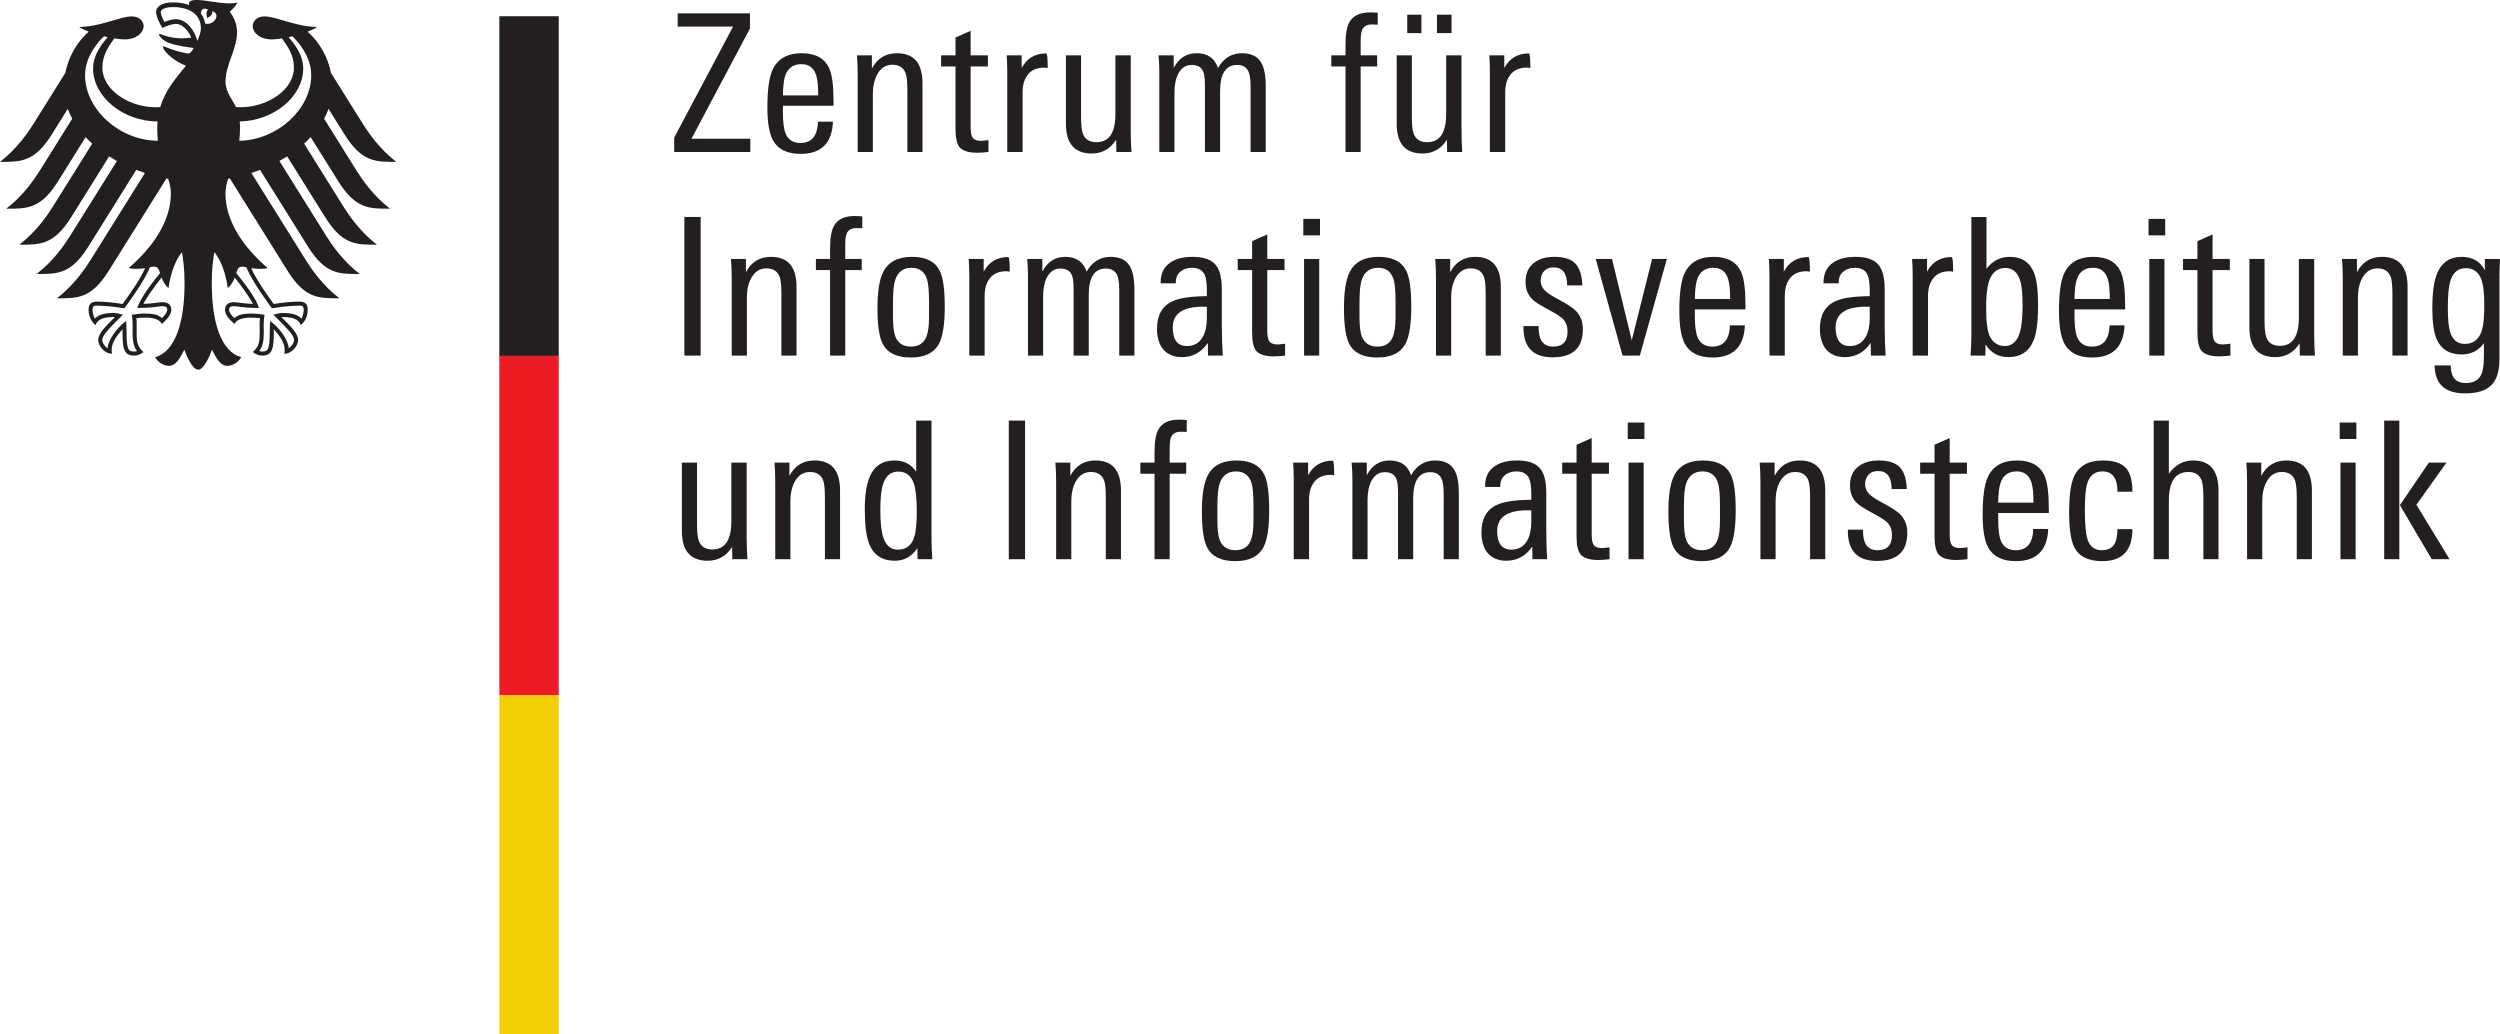 <?xml version="1.0" encoding="utf-8"?>
<svg xmlns="http://www.w3.org/2000/svg" height="609.566" id="svg3336" version="1.1" viewBox="0 0 1473.313 609.566" width="1473.313">
  <defs id="defs3340"/>
  <g id="g3344" transform="matrix(1.25,0,0,-1.25,-20.716,634.566)">
    <g id="g3534">
      <path d="m 267.991,180 12,0 0,-160 -28,0 0,160 16,0" id="path3350" style="fill:#f2cf04;fill-opacity:1;fill-rule:nonzero;stroke:none"/>
      <path d="m 267.991,340.8 12,0 0,-160.8 -28,0 0,160.8 16,0" id="path3352" style="fill:#ed1c24;fill-opacity:1;fill-rule:nonzero;stroke:none"/>
      <path d="m 179.129,444.072 c 8.187,-12.956 14.6,-12.734 24.281,-12.734 -8.012,6.141 -13.309,14 -15.834,18.013 l -14.959,23.937 c -1.462,7.397 -5.284,14.306 -11.009,19.447 1.925,0.731 3.525,1.497 4.49,2.225 -9.769,0 -19.45,4.962 -24.778,4.962 -3.425,0 -5.628,-2.046 -5.628,-4.753 0.222,-3.013 3.322,-6.085 9.056,-6.085 1.303,0 2.962,0.172 4.788,0.475 3.106,-4.328 5.609,-8.241 5.609,-13.822 0,-10.482 -12.531,-18.647 -25.181,-18.647 -0.716,0 -1.394,0.026 -2.11,0.082 -1.146,2.594 -4.956,6.962 -4.956,11.918 0,8.328 5.431,15.128 5.431,23.378 0,5.125 -2.5,8.297 -3.462,9.615 1.553,1.444 3.253,3.216 3.646,4.429 -0.9,-0.388 -1.969,-0.441 -3.534,-0.441 -6.062,0 -11.003,1.581 -15.825,1.581 -2.744,0 -3.487,-0.853 -3.487,-1.662 0,-0.29 0.046,-0.597 0.125,-0.743 -1.025,0.406 -1.987,0.662 -3.131,0.878 -1.418,0.269 -2.953,0.406 -4.585,0.406 -5.853,0 -7.934,-2.456 -7.934,-4.559 0,-1.782 1.4,-5.031 2.99,-7.503 2.284,1.144 5.022,1.925 6.278,1.925 3.103,0 5.869,-2.959 7.334,-6.469 -2.09,-0.25 -2.49,-0.343 -4.602,-0.343 -5.7,0 -9.578,2.043 -10.382,2.043 -0.078,0 -0.228,-0.041 -0.228,-0.166 0,-0.8 1.615,-2.912 4.803,-4.075 4.197,-1.537 10.487,-2.178 11.534,-2.35 0,-0.184 -1.066,-2.172 -2.254,-2.55 -0.253,-0.081 -0.45,-0.09 -0.741,-0.031 -4.387,0.866 -5.609,1.234 -11.171,3.354 -0.172,0.062 -0.272,-0.044 -0.272,-0.225 0,-2.198 5.697,-7.054 10.797,-8.913 -4.259,-5.444 -9.585,-11.01 -12.094,-19.497 -0.71,-0.056 -1.397,-0.082 -2.113,-0.082 -12.647,0 -25.181,8.166 -25.181,18.647 0,5.581 2.509,9.494 5.615,13.822 1.822,-0.303 3.482,-0.475 4.782,-0.475 5.734,0 8.837,3.072 9.066,6.085 0,2.706 -2.203,4.753 -5.638,4.753 -5.328,0 -15,-4.962 -24.778,-4.962 0.966,-0.728 2.569,-1.494 4.49,-2.225 -5.725,-5.141 -9.546,-12.05 -11.009,-19.447 L 32.413,449.35 c -2.518,-4.013 -7.831,-11.872 -15.84,-18.013 9.681,0 16.1,-0.222 24.29,12.734 l 7.669,12.272 c 0.569,-1.594 1.269,-3.144 2.087,-4.662 L 35.366,427.275 c -2.538,-4.05 -7.797,-11.847 -15.841,-18.019 9.682,0 16.097,-0.225 24.284,12.722 L 56.944,443 c 0.982,-1.047 2.016,-2.072 3.106,-3.047 L 41.519,410.287 c -2.546,-4.053 -7.778,-11.828 -15.838,-18 9.682,0 16.097,-0.234 24.288,12.722 l 18.062,28.918 c 1.19,-0.746 2.41,-1.481 3.666,-2.172 L 49.647,396.478 c -2.543,-4.062 -7.778,-11.816 -15.831,-18 9.678,0 16.097,-0.228 24.285,12.715 l 22.703,36.347 c 1.343,-0.519 2.706,-1.01 4.094,-1.457 l -25.656,-41.062 c -2.506,-4 -7.86,-11.887 -15.829,-18 9.675,0 16.094,-0.215 24.282,12.722 l 27.344,43.766 c 0.278,-0.05 0.556,-0.094 0.825,-0.15 0.744,-2.369 1.266,-4.572 1.266,-6.775 0,-13.746 -9.025,-25.897 -19.856,-35.271 0.69,-0.303 1.9,-0.406 3.015,-0.406 2.234,0 3.682,0.115 4.69,0.297 -2.509,-5.703 -7.897,-13.069 -10.618,-16.885 -3.55,0.641 -8.706,1.141 -12.085,1.141 -3.534,0 -3.934,-2.069 -3.934,-3.912 0,-3.21 1.5,-5.766 3.253,-7.188 0.65,1.641 1.972,3.834 8.503,3.834 0.125,0 0.35,-0.012 0.656,-0.038 -1.912,-2.125 -7.887,-6.953 -7.887,-10.843 0,-2.578 2.828,-6.438 6.55,-6.438 -0.222,0.828 -0.19,1.594 -0.19,2.166 0,3.153 2.787,6.843 5.15,9.412 -0.071,-0.766 -0.037,-0.687 -0.037,-1.578 0,-7.454 0.674,-10.875 5.403,-10.875 2.322,0 3.922,1.275 4.471,1.656 -3.071,2.828 -3.231,5.047 -3.231,9.228 0.01,1.085 0.013,2.147 0.028,3.616 0.013,0.953 -0.002,2.218 -0.159,3.134 1.694,0.234 2.378,0.234 3.682,0.234 0,0 6.715,0.528 8.334,-2.962 1.825,1.672 4.472,4.031 4.472,6.634 0,1.715 -0.816,3.662 -4.275,3.662 -1.31,0 -5.431,-0.806 -8.882,-0.806 0.926,2.062 5.054,8.094 8.626,12.472 0.54,-1.697 1.384,-3.531 3.259,-5.031 0.256,2.813 1.909,11.715 6.309,16.918 0.51,-3.512 1.2,-7.122 1.2,-14.734 0,-18.506 -4.446,-32.178 -13.897,-34.787 1.231,-2.141 3.829,-4.062 6.529,-4.062 3.453,0 5.337,3.906 7.256,7.594 1,-2.718 3.762,-9.39 6.528,-9.39 2.766,0 5.531,6.672 6.531,9.39 1.919,-3.687 3.8,-7.594 7.256,-7.594 2.7,0 5.303,1.922 6.531,4.062 -9.446,2.61 -13.9,16.282 -13.9,34.787 0,7.613 0.688,11.222 1.198,14.734 4.402,-5.203 6.059,-14.106 6.312,-16.918 1.878,1.5 2.725,3.334 3.262,5.031 3.572,-4.378 7.697,-10.41 8.626,-12.472 -3.454,0 -7.572,0.806 -8.882,0.806 -3.456,0 -4.275,-1.947 -4.275,-3.662 0,-2.603 2.65,-4.962 4.472,-6.634 1.616,3.49 8.338,2.962 8.338,2.962 1.3,0 1.984,0 3.682,-0.234 -0.16,-0.916 -0.169,-2.182 -0.163,-3.134 0.016,-1.469 0.022,-2.531 0.026,-3.616 0,-4.181 -0.157,-6.4 -3.229,-9.228 0.554,-0.381 2.154,-1.656 4.469,-1.656 4.731,0 5.406,3.422 5.406,10.875 0,0.89 0.028,0.812 -0.034,1.578 2.357,-2.569 5.15,-6.259 5.15,-9.412 0,-0.572 0.031,-1.338 -0.197,-2.166 3.728,0 6.556,3.859 6.556,6.438 0,3.89 -5.978,8.718 -7.89,10.843 0.309,0.026 0.531,0.038 0.653,0.038 6.538,0 7.854,-2.194 8.51,-3.834 1.746,1.422 3.246,3.978 3.246,7.188 0,1.843 -0.397,3.912 -3.931,3.912 -3.378,0 -8.534,-0.5 -12.084,-1.141 -2.722,3.816 -8.106,11.182 -10.622,16.885 1.012,-0.182 2.462,-0.297 4.69,-0.297 1.122,0 2.325,0.103 3.018,0.406 -10.831,9.374 -19.856,21.525 -19.856,35.271 0,2.203 0.522,4.406 1.262,6.775 0.272,0.057 0.553,0.1 0.828,0.15 l 27.341,-43.766 c 8.187,-12.938 14.61,-12.722 24.282,-12.722 -7.969,6.113 -13.319,14 -15.819,18 l -25.666,41.062 c 1.39,0.447 2.754,0.938 4.097,1.457 l 22.703,-36.347 c 8.187,-12.943 14.603,-12.715 24.287,-12.715 -8.059,6.184 -13.29,13.938 -15.834,18 l -22.05,35.278 c 1.253,0.691 2.478,1.426 3.659,2.172 l 18.072,-28.918 c 8.19,-12.957 14.603,-12.722 24.278,-12.722 -8.054,6.172 -13.282,13.947 -15.831,18 l -18.528,29.666 c 1.09,0.975 2.128,2 3.1,3.047 l 13.137,-21.022 c 8.188,-12.947 14.6,-12.722 24.285,-12.722 -8.05,6.172 -13.297,13.969 -15.838,18.019 l -15.256,24.406 c 0.822,1.518 1.518,3.069 2.09,4.662 l 7.669,-12.272 z M 56.678,472.175 c 0,9.118 6.629,16.334 8.966,18.366 0.563,-0.138 1.122,-0.272 1.678,-0.388 -2.481,-3.028 -6.859,-8.102 -6.859,-14.825 0,-13.341 14.259,-24.931 30.4,-24.931 -0.103,-1.141 -0.159,-2.344 -0.159,-3.578 0,-1.968 0.106,-3.802 0.303,-5.531 -18.254,0.11 -34.329,14.929 -34.329,30.888 z m 24.734,-109.388 -0.103,-0.309 0.319,0 c 5.125,0 7.618,0.366 9.272,0.606 0.869,0.11 1.487,0.203 2.162,0.203 1.322,0 2.338,-0.125 2.338,-1.746 0,-1.103 -1.285,-2.838 -2.526,-3.847 -1.894,1.785 -4.506,2.134 -8.343,2.134 -1.797,0 -4.147,-0.318 -5.41,-0.5 l -0.197,-0.022 -0.222,-0.031 0.071,-0.603 c 0.15,-1.062 0.332,-2.385 0.332,-4.162 l -0.022,-1.619 -0.018,-2.006 c 0,-4.353 0.597,-6.837 2.118,-8.712 -0.394,-0.15 -1.031,-0.266 -1.443,-0.266 -2.7,0 -3.485,1.178 -3.485,8.969 0,1.562 -0.084,3.031 -0.141,4.009 l -0.074,1.444 -0.344,-0.266 c -4.016,-3.062 -8.154,-8.531 -8.4,-12.625 -1.213,0.781 -2.522,2.531 -2.522,3.875 0,2.234 3.357,5.584 7.244,9.469 l 2.238,2.234 0.282,0.29 -0.734,0.178 c -0.834,0.219 -2.388,0.61 -3.706,0.61 -4.362,0 -7.088,-0.818 -8.775,-2.656 -0.6,0.875 -1.11,2.913 -1.11,4.11 0,0.771 0.154,1.322 0.462,1.634 0.382,0.366 0.972,0.366 1.491,0.366 l 0.109,0 c 4.8,0 10.544,-0.866 12.788,-1.229 l 0.131,-0.031 0.084,0.11 c 0.388,0.525 9.544,12.719 11.926,19.187 0.543,0.203 1.022,0.363 1.974,0.363 1.803,0 2.303,-1.222 2.826,-3.078 -5.729,-6.953 -9.291,-12.359 -10.591,-16.082 z m 49.394,19.16 c 0.959,0 1.428,-0.16 1.981,-0.363 2.378,-6.468 11.534,-18.662 11.919,-19.187 l 0.084,-0.11 0.138,0.031 c 2.244,0.363 7.981,1.229 12.784,1.229 l 0.106,0 c 0.522,0 1.113,0 1.49,-0.366 0.31,-0.313 0.466,-0.863 0.466,-1.634 0,-1.197 -0.506,-3.234 -1.112,-4.11 -1.685,1.838 -4.41,2.656 -8.775,2.656 -1.315,0 -2.866,-0.39 -3.706,-0.61 l -0.343,-0.078 -0.394,-0.1 2.526,-2.525 c 3.884,-3.885 7.246,-7.234 7.246,-9.469 0,-1.344 -1.309,-3.094 -2.518,-3.875 -0.256,4.094 -4.39,9.562 -8.41,12.625 l -0.344,0.256 -0.066,-1.434 c -0.059,-0.978 -0.143,-2.446 -0.143,-4.009 0,-7.791 -0.791,-8.969 -3.491,-8.969 -0.412,0 -1.046,0.115 -1.44,0.266 1.518,1.875 2.122,4.359 2.122,8.712 l -0.025,2.006 -0.019,1.619 c 0,1.778 0.185,3.1 0.328,4.162 l 0.078,0.603 -0.425,0.053 c -1.262,0.182 -3.61,0.5 -5.403,0.5 -3.844,0 -6.453,-0.35 -8.344,-2.134 -1.246,1.01 -2.528,2.744 -2.528,3.847 0,1.622 1.013,1.746 2.338,1.746 0.672,0 1.297,-0.094 2.162,-0.203 1.654,-0.24 4.147,-0.606 9.272,-0.606 l 0.315,0 -0.1,0.309 c -1.3,3.722 -4.866,9.129 -10.587,16.082 0.516,1.856 1.019,3.078 2.819,3.078 z m -21.203,106.4 c -0.569,2.369 -1.782,4.803 -3.329,6.634 -1.406,1.659 -3.734,3.631 -6.866,3.631 -1.434,0 -3.834,-0.666 -5.359,-1.313 -0.575,1.038 -1.687,3.544 -1.687,4.672 0,1.162 1.966,2.338 5.712,2.338 8.257,0 13.191,-3.734 13.191,-9.991 0,-2.194 -0.872,-4.197 -1.662,-5.971 z m 3.706,8.137 c -0.297,1.766 -0.968,3.366 -1.99,4.738 0.05,1.619 0.716,3.162 3.316,1.891 -1.406,-1.441 -0.319,-3.988 -0.319,-3.988 0,0 2.878,1.334 2.285,3.234 4.269,-1.022 1.2,-6.756 -3.291,-5.875 z m 16.066,-55.197 c 0.219,1.791 0.341,3.641 0.341,5.531 0,1.032 0.01,2.229 -0.115,3.588 15.941,0.228 29.925,11.71 29.925,24.922 0,6.722 -4.382,11.797 -6.859,14.825 0.559,0.116 1.118,0.25 1.681,0.388 2.334,-2.031 8.962,-9.247 8.962,-18.366 0,-15.847 -15.84,-30.559 -33.934,-30.888" id="path3354" style="fill:#231f20;fill-opacity:1;fill-rule:nonzero;stroke:none"/>
      <path d="m 251.991,340 28,0 0,159.997 -28,0 0,-159.997 z" id="path3356" style="fill:#231f20;fill-opacity:1;fill-rule:nonzero;stroke:none"/>
      <path d="m 370.319,436 -35.887,0 0,6.782 27.753,52.34 -26.125,0 0,6.238 34.082,0 0,-7.141 -27.572,-51.981 27.75,0 0,-6.238" id="path3358" style="fill:#231f20;fill-opacity:1;fill-rule:nonzero;stroke:none"/>
      <path d="m 409.553,457.787 -23.866,0 0,-3.074 c 0,-4.641 0.422,-7.985 1.266,-10.034 1.206,-2.954 3.556,-4.428 7.054,-4.428 5.24,0 7.984,3.343 8.225,10.034 l 7.05,0 c -0.418,-10.125 -5.512,-15.187 -15.274,-15.187 -6.329,0 -10.669,2.138 -13.019,6.419 -1.746,3.194 -2.622,8.346 -2.622,15.456 0,8.078 0.753,13.862 2.259,17.356 2.35,5.485 6.99,8.228 13.922,8.228 6.51,0 10.85,-2.409 13.019,-7.231 1.325,-3.015 1.987,-8.169 1.987,-15.459 l 0,-2.078 z m -7.231,4.882 c 0,4.4 -0.303,7.503 -0.903,9.31 -1.084,3.615 -3.406,5.425 -6.962,5.425 -4.941,0 -7.744,-2.953 -8.406,-8.859 -0.241,-2.05 -0.362,-4.006 -0.362,-5.875 l 16.634,0" id="path3360" style="fill:#231f20;fill-opacity:1;fill-rule:nonzero;stroke:none"/>
      <path d="m 451.501,436 -7.141,0 0,29.11 c 0,3.915 -0.272,6.6 -0.816,8.043 -1.025,2.654 -3.102,3.978 -6.237,3.978 -3.072,0 -5.454,-1.506 -7.141,-4.518 -1.388,-2.591 -2.082,-5.666 -2.082,-9.222 l 0,-27.39 -7.141,0 0,35.618 c 0,4.038 -0.118,7.354 -0.362,9.944 l 7.054,0 0,-6.238 c 2.531,4.822 6.478,7.231 11.84,7.231 8.016,0 12.026,-4.731 12.026,-14.194 l 0,-32.362" id="path3362" style="fill:#231f20;fill-opacity:1;fill-rule:nonzero;stroke:none"/>
      <path d="m 482.598,436 c -2.228,-0.241 -3.978,-0.362 -5.244,-0.362 -4.097,0 -6.9,0.875 -8.406,2.622 -1.266,1.569 -1.9,4.431 -1.9,8.588 l 0,29.471 -6.778,0 0,5.244 6.778,0 0,8.406 7.144,3.166 0,-11.572 8.134,0 0,-5.244 -8.134,0 0,-28.656 c 0,-2.531 0.359,-4.234 1.084,-5.11 0.722,-0.871 2.078,-1.309 4.069,-1.309 0.36,0 1.444,0.118 3.254,0.362 l 0,-5.606" id="path3364" style="fill:#231f20;fill-opacity:1;fill-rule:nonzero;stroke:none"/>
      <path d="m 510.532,475.594 c -0.725,0.122 -1.234,0.182 -1.538,0.182 -3.434,0 -6.013,-1.054 -7.728,-3.162 -1.719,-2.11 -2.578,-4.913 -2.578,-8.406 l 0,-28.206 -7.231,0 0,37.244 c 0,3.074 -0.09,5.846 -0.272,8.318 l 7.054,0 0,-5.969 c 2.469,4.582 6.328,6.872 11.569,6.872 0.484,0 0.725,-2.29 0.725,-6.872" id="path3366" style="fill:#231f20;fill-opacity:1;fill-rule:nonzero;stroke:none"/>
      <path d="m 550.035,436 -7.141,0 -0.09,5.784 c -2.772,-4.337 -6.6,-6.506 -11.482,-6.506 -8.134,0 -12.203,4.669 -12.203,14.009 l 0,32.275 7.141,0 0,-29.11 c 0,-3.737 0.303,-6.387 0.906,-7.956 1.025,-2.59 3.131,-3.887 6.328,-3.887 5.966,0 8.947,4.431 8.947,13.29 l 0,27.662 7.234,0 0,-35.528 c 0,-3.556 0.119,-6.9 0.36,-10.034" id="path3368" style="fill:#231f20;fill-opacity:1;fill-rule:nonzero;stroke:none"/>
      <path d="m 613.316,436 -7.141,0 0,30.647 c 0,3.312 -0.302,5.662 -0.906,7.05 -0.903,2.228 -2.71,3.344 -5.422,3.344 -5.366,0 -8.046,-4.128 -8.046,-12.385 l 0,-28.656 -7.141,0 0,31.006 c 0,3.197 -0.241,5.425 -0.725,6.69 -0.844,2.228 -2.682,3.344 -5.513,3.344 -2.713,0 -4.79,-1.325 -6.238,-3.978 -1.266,-2.35 -1.9,-5.39 -1.9,-9.128 l 0,-27.934 -7.141,0 0,37.697 c 0,2.713 -0.122,5.334 -0.362,7.866 l 7.144,0 0,-5.969 c 2.41,4.644 5.994,6.962 10.756,6.962 5.185,0 8.557,-2.318 10.126,-6.962 2.653,4.644 6.418,6.962 11.3,6.962 4.159,0 7.109,-1.356 8.859,-4.069 1.566,-2.35 2.35,-6.178 2.35,-11.481 l 0,-31.006" id="path3370" style="fill:#231f20;fill-opacity:1;fill-rule:nonzero;stroke:none"/>
      <path d="m 666.11,496.025 c -0.543,0.059 -1.478,0.091 -2.802,0.091 -2.229,0 -3.738,-0.813 -4.519,-2.441 -0.484,-1.144 -0.725,-2.985 -0.725,-5.516 l 0,-6.597 7.775,0 0,-5.244 -7.775,0 0,-40.318 -7.141,0 0,40.318 -6.69,0 0,5.244 6.69,0 0,4.972 c 0,4.941 0.603,8.466 1.81,10.575 1.684,3.134 4.941,4.703 9.762,4.703 1.266,0 2.472,-0.062 3.615,-0.182 l 0,-5.606" id="path3372" style="fill:#231f20;fill-opacity:1;fill-rule:nonzero;stroke:none"/>
      <path d="m 705.975,436 -7.144,0 -0.088,5.784 c -2.768,-4.337 -6.6,-6.506 -11.48,-6.506 -8.134,0 -12.203,4.669 -12.203,14.009 l 0,32.275 7.141,0 0,-29.11 c 0,-3.737 0.303,-6.387 0.903,-7.956 1.023,-2.59 3.135,-3.887 6.327,-3.887 5.968,0 8.952,4.431 8.952,13.29 l 0,27.662 7.232,0 0,-35.528 c 0,-3.556 0.12,-6.9 0.36,-10.034" id="path3374" style="fill:#231f20;fill-opacity:1;fill-rule:nonzero;stroke:none"/>
      <path d="m 700.911,492.047 -6.864,0 0,8.678 6.864,0 0,-8.678 z m -14.192,0 -6.687,0 0,8.678 6.687,0 0,-8.678" id="path3376" style="fill:#231f20;fill-opacity:1;fill-rule:nonzero;stroke:none"/>
      <path d="m 738.071,475.594 c -0.728,0.122 -1.24,0.182 -1.536,0.182 -3.44,0 -6.016,-1.054 -7.728,-3.162 -1.72,-2.11 -2.584,-4.913 -2.584,-8.406 l 0,-28.206 -7.232,0 0,37.244 c 0,3.074 -0.088,5.846 -0.272,8.318 l 7.056,0 0,-5.969 c 2.472,4.582 6.328,6.872 11.568,6.872 0.488,0 0.728,-2.29 0.728,-6.872" id="path3378" style="fill:#231f20;fill-opacity:1;fill-rule:nonzero;stroke:none"/>
      <path d="m 339.222,340 7.684,0 0,65.359 -7.684,0 0,-65.359 z" id="path3380" style="fill:#231f20;fill-opacity:1;fill-rule:nonzero;stroke:none"/>
      <path d="m 392.107,340 -7.141,0 0,29.11 c 0,3.915 -0.272,6.6 -0.816,8.043 -1.022,2.654 -3.103,3.978 -6.238,3.978 -3.071,0 -5.453,-1.506 -7.14,-4.518 -1.388,-2.591 -2.078,-5.666 -2.078,-9.222 l 0,-27.39 -7.144,0 0,35.618 c 0,4.038 -0.118,7.354 -0.359,9.944 l 7.05,0 0,-6.238 c 2.531,4.822 6.478,7.231 11.843,7.231 8.016,0 12.022,-4.731 12.022,-14.194 l 0,-32.362" id="path3382" style="fill:#231f20;fill-opacity:1;fill-rule:nonzero;stroke:none"/>
      <path d="m 423.113,400.025 c -0.54,0.059 -1.474,0.091 -2.8,0.091 -2.231,0 -3.738,-0.813 -4.522,-2.441 -0.482,-1.144 -0.722,-2.985 -0.722,-5.516 l 0,-6.597 7.774,0 0,-5.244 -7.774,0 0,-40.318 -7.141,0 0,40.318 -6.69,0 0,5.244 6.69,0 0,4.972 c 0,4.941 0.6,8.466 1.806,10.575 1.687,3.134 4.94,4.703 9.762,4.703 1.266,0 2.472,-0.062 3.615,-0.182 l 0,-5.606" id="path3384" style="fill:#231f20;fill-opacity:1;fill-rule:nonzero;stroke:none"/>
      <path d="m 461.985,363.053 c 0,-8.318 -0.934,-14.194 -2.8,-17.628 -2.35,-4.218 -6.75,-6.328 -13.2,-6.328 -6.569,0 -10.969,2.11 -13.197,6.328 -1.687,3.194 -2.531,8.859 -2.531,16.994 0,7.834 0.903,13.5 2.713,16.998 2.409,4.759 6.928,7.14 13.559,7.14 6.569,0 10.938,-2.2 13.106,-6.6 1.569,-3.072 2.35,-8.709 2.35,-16.903 z m -7.412,-4.881 0,6.959 c 0,5.185 -0.3,8.769 -0.903,10.756 -1.144,3.678 -3.585,5.516 -7.322,5.516 -3.918,0 -6.509,-1.959 -7.774,-5.875 -0.663,-2.05 -0.994,-5.575 -0.994,-10.578 l 0,-6.51 c 0,-4.397 0.363,-7.531 1.085,-9.4 1.266,-3.194 3.738,-4.79 7.412,-4.79 3.557,0 5.966,1.534 7.232,4.609 0.843,2.05 1.266,5.154 1.266,9.313" id="path3386" style="fill:#231f20;fill-opacity:1;fill-rule:nonzero;stroke:none"/>
      <path d="m 492.632,379.594 c -0.722,0.122 -1.234,0.182 -1.538,0.182 -3.434,0 -6.013,-1.054 -7.728,-3.162 -1.719,-2.11 -2.578,-4.913 -2.578,-8.406 l 0,-28.206 -7.231,0 0,37.244 c 0,3.074 -0.09,5.846 -0.272,8.318 l 7.054,0 0,-5.969 c 2.471,4.582 6.328,6.872 11.571,6.872 0.482,0 0.722,-2.29 0.722,-6.872" id="path3388" style="fill:#231f20;fill-opacity:1;fill-rule:nonzero;stroke:none"/>
      <path d="m 551.391,340 -7.141,0 0,30.647 c 0,3.312 -0.303,5.662 -0.903,7.05 -0.906,2.228 -2.712,3.344 -5.425,3.344 -5.362,0 -8.047,-4.128 -8.047,-12.385 l 0,-28.656 -7.14,0 0,31.006 c 0,3.197 -0.241,5.425 -0.722,6.69 -0.843,2.228 -2.681,3.344 -5.515,3.344 -2.713,0 -4.79,-1.325 -6.238,-3.978 -1.266,-2.35 -1.897,-5.39 -1.897,-9.128 l 0,-27.934 -7.144,0 0,37.697 c 0,2.713 -0.118,5.334 -0.359,7.866 l 7.141,0 0,-5.969 c 2.409,4.644 5.997,6.962 10.756,6.962 5.185,0 8.559,-2.318 10.125,-6.962 2.654,4.644 6.419,6.962 11.3,6.962 4.16,0 7.113,-1.356 8.86,-4.069 1.568,-2.35 2.35,-6.178 2.35,-11.481 l 0,-31.006" id="path3390" style="fill:#231f20;fill-opacity:1;fill-rule:nonzero;stroke:none"/>
      <path d="m 593.066,340 -6.959,0 -0.091,5.966 c -3.074,-4.459 -7.143,-6.687 -12.206,-6.687 -3.856,0 -6.837,1.266 -8.946,3.797 -1.869,2.409 -2.803,5.603 -2.803,9.581 0,6.45 2.472,10.788 7.413,13.019 3.253,1.506 8.618,2.287 16.09,2.35 l 0,1.988 c 0,3.738 -0.3,6.328 -0.903,7.774 -0.966,2.41 -3.016,3.616 -6.147,3.616 -2.171,0 -3.978,-0.603 -5.425,-1.81 -1.446,-1.203 -2.169,-2.89 -2.169,-5.062 l 0,-0.45 -7.144,0 0,0.45 c 0,4.159 1.506,7.262 4.522,9.313 2.59,1.809 6.087,2.712 10.484,2.712 5.244,0 8.891,-1.266 10.941,-3.797 1.928,-2.29 2.89,-6.087 2.89,-11.39 l 0,-16.816 c 0,-5.481 0.154,-10.334 0.454,-14.553 z m -7.503,17.628 0,5.425 -1.81,0 c -9.522,0 -14.281,-3.256 -14.281,-9.766 0,-5.843 2.228,-8.769 6.69,-8.769 3.375,0 5.875,1.447 7.503,4.341 1.266,2.291 1.897,5.213 1.897,8.769" id="path3392" style="fill:#231f20;fill-opacity:1;fill-rule:nonzero;stroke:none"/>
      <path d="m 622.447,340 c -2.231,-0.241 -3.978,-0.362 -5.243,-0.362 -4.1,0 -6.9,0.875 -8.406,2.622 -1.266,1.569 -1.9,4.431 -1.9,8.588 l 0,29.471 -6.782,0 0,5.244 6.782,0 0,8.406 7.141,3.166 0,-11.572 8.137,0 0,-5.244 -8.137,0 0,-28.656 c 0,-2.531 0.362,-4.234 1.087,-5.11 0.722,-0.871 2.078,-1.309 4.066,-1.309 0.362,0 1.447,0.118 3.256,0.362 l 0,-5.606" id="path3394" style="fill:#231f20;fill-opacity:1;fill-rule:nonzero;stroke:none"/>
      <path d="m 638.901,396.682 -7.866,0 0,7.774 7.866,0 0,-7.774 z M 638.538,340 l -7.141,0 0,45.562 7.141,0 0,-45.562" id="path3396" style="fill:#231f20;fill-opacity:1;fill-rule:nonzero;stroke:none"/>
      <path d="m 681.929,363.053 c 0,-8.318 -0.934,-14.194 -2.8,-17.628 -2.354,-4.218 -6.75,-6.328 -13.2,-6.328 -6.569,0 -10.969,2.11 -13.197,6.328 -1.688,3.194 -2.531,8.859 -2.531,16.994 0,7.834 0.903,13.5 2.709,16.998 2.413,4.759 6.932,7.14 13.563,7.14 6.569,0 10.937,-2.2 13.106,-6.6 1.569,-3.072 2.35,-8.709 2.35,-16.903 z m -7.413,-4.881 0,6.959 c 0,5.185 -0.3,8.769 -0.903,10.756 -1.143,3.678 -3.584,5.516 -7.322,5.516 -3.918,0 -6.51,-1.959 -7.775,-5.875 -0.662,-2.05 -0.994,-5.575 -0.994,-10.578 l 0,-6.51 c 0,-4.397 0.359,-7.531 1.085,-9.4 1.266,-3.194 3.737,-4.79 7.412,-4.79 3.556,0 5.966,1.534 7.231,4.609 0.844,2.05 1.266,5.154 1.266,9.313" id="path3398" style="fill:#231f20;fill-opacity:1;fill-rule:nonzero;stroke:none"/>
      <path d="m 724.151,340 -7.144,0 0,29.11 c 0,3.915 -0.272,6.6 -0.816,8.043 -1.024,2.654 -3.104,3.978 -6.24,3.978 -3.072,0 -5.448,-1.506 -7.136,-4.518 -1.392,-2.591 -2.08,-5.666 -2.08,-9.222 l 0,-27.39 -7.144,0 0,35.618 c 0,4.038 -0.12,7.354 -0.36,9.944 l 7.048,0 0,-6.238 c 2.536,4.822 6.48,7.231 11.84,7.231 8.016,0 12.032,-4.731 12.032,-14.194 l 0,-32.362" id="path3400" style="fill:#231f20;fill-opacity:1;fill-rule:nonzero;stroke:none"/>
      <path d="m 762.839,352.475 c 0,-8.859 -4.76,-13.288 -14.288,-13.288 -9.336,0 -13.92,4.91 -13.736,14.734 l 7.136,0 c 0,-0.903 0.032,-1.746 0.096,-2.531 0.416,-4.762 2.648,-7.14 6.688,-7.14 4.584,0 6.872,2.35 6.872,7.05 0,2.531 -0.728,4.518 -2.176,5.966 -0.896,0.966 -2.92,2.29 -6.056,3.978 -4.272,2.29 -6.984,3.978 -8.128,5.062 -2.296,2.11 -3.44,4.912 -3.44,8.406 0,3.918 1.296,6.903 3.888,8.95 2.408,1.928 5.64,2.894 9.672,2.894 4.704,0 8.048,-1.1 10.04,-3.3 1.984,-2.2 3.04,-5.59 3.16,-10.169 l -7.144,0 c 0,5.663 -2.136,8.497 -6.416,8.497 -1.872,0 -3.344,-0.571 -4.432,-1.718 -1.08,-1.144 -1.624,-2.65 -1.624,-4.518 0,-2.05 0.872,-3.797 2.624,-5.244 0.904,-0.844 3.04,-2.169 6.416,-3.978 3.672,-1.987 6.208,-3.674 7.592,-5.062 2.168,-2.29 3.256,-5.153 3.256,-8.587" id="path3402" style="fill:#231f20;fill-opacity:1;fill-rule:nonzero;stroke:none"/>
      <path d="M 802.431,385.562 789.687,340 l -8.136,0 -12.656,45.562 7.68,0 9.312,-38.331 9.584,38.331 6.96,0" id="path3404" style="fill:#231f20;fill-opacity:1;fill-rule:nonzero;stroke:none"/>
      <path d="m 839.495,361.787 -23.864,0 0,-3.074 c 0,-4.641 0.424,-7.985 1.264,-10.034 1.208,-2.954 3.56,-4.428 7.056,-4.428 5.24,0 7.984,3.343 8.224,10.034 l 7.048,0 c -0.416,-10.125 -5.512,-15.187 -15.272,-15.187 -6.328,0 -10.672,2.138 -13.016,6.419 -1.752,3.194 -2.624,8.346 -2.624,15.456 0,8.078 0.752,13.862 2.256,17.356 2.352,5.485 6.992,8.228 13.928,8.228 6.504,0 10.84,-2.409 13.008,-7.231 1.328,-3.015 1.992,-8.169 1.992,-15.459 l 0,-2.078 z m -7.232,4.882 c 0,4.4 -0.304,7.503 -0.904,9.31 -1.08,3.615 -3.4,5.425 -6.96,5.425 -4.936,0 -7.744,-2.953 -8.408,-8.859 -0.24,-2.05 -0.36,-4.006 -0.36,-5.875 l 16.632,0" id="path3406" style="fill:#231f20;fill-opacity:1;fill-rule:nonzero;stroke:none"/>
      <path d="m 869.871,379.594 c -0.72,0.122 -1.24,0.182 -1.536,0.182 -3.432,0 -6.016,-1.054 -7.728,-3.162 -1.72,-2.11 -2.576,-4.913 -2.576,-8.406 l 0,-28.206 -7.232,0 0,37.244 c 0,3.074 -0.096,5.846 -0.272,8.318 l 7.048,0 0,-5.969 c 2.472,4.582 6.328,6.872 11.576,6.872 0.48,0 0.72,-2.29 0.72,-6.872" id="path3408" style="fill:#231f20;fill-opacity:1;fill-rule:nonzero;stroke:none"/>
      <path d="m 905.575,340 -6.952,0 -0.096,5.966 c -3.072,-4.459 -7.144,-6.687 -12.2,-6.687 -3.864,0 -6.84,1.266 -8.952,3.797 -1.872,2.409 -2.8,5.603 -2.8,9.581 0,6.45 2.472,10.788 7.408,13.019 3.256,1.506 8.624,2.287 16.096,2.35 l 0,1.988 c 0,3.738 -0.304,6.328 -0.904,7.774 -0.968,2.41 -3.016,3.616 -6.152,3.616 -2.168,0 -3.976,-0.603 -5.424,-1.81 -1.448,-1.203 -2.168,-2.89 -2.168,-5.062 l 0,-0.45 -7.136,0 0,0.45 c 0,4.159 1.504,7.262 4.512,9.313 2.592,1.809 6.088,2.712 10.488,2.712 5.24,0 8.888,-1.266 10.936,-3.797 1.928,-2.29 2.896,-6.087 2.896,-11.39 l 0,-16.816 c 0,-5.481 0.152,-10.334 0.448,-14.553 z m -7.496,17.628 0,5.425 -1.808,0 c -9.528,0 -14.288,-3.256 -14.288,-9.766 0,-5.843 2.232,-8.769 6.696,-8.769 3.368,0 5.872,1.447 7.496,4.341 1.272,2.291 1.904,5.213 1.904,8.769" id="path3410" style="fill:#231f20;fill-opacity:1;fill-rule:nonzero;stroke:none"/>
      <path d="m 937.399,379.594 c -0.72,0.122 -1.232,0.182 -1.536,0.182 -3.432,0 -6.016,-1.054 -7.728,-3.162 -1.72,-2.11 -2.576,-4.913 -2.576,-8.406 l 0,-28.206 -7.232,0 0,37.244 c 0,3.074 -0.096,5.846 -0.272,8.318 l 7.048,0 0,-5.969 c 2.472,4.582 6.328,6.872 11.576,6.872 0.48,0 0.72,-2.29 0.72,-6.872" id="path3412" style="fill:#231f20;fill-opacity:1;fill-rule:nonzero;stroke:none"/>
      <path d="m 977.447,363.594 c 0,-7.231 -0.664,-12.594 -1.984,-16.09 -2.112,-5.485 -6.12,-8.225 -12.032,-8.225 -4.64,0 -8.224,1.987 -10.752,5.966 l -0.088,-5.244 -6.968,0 c 0.24,4.097 0.368,6.99 0.368,8.678 l 0,56.681 7.136,0 0,-24.409 c 2.832,3.737 6.48,5.606 10.944,5.606 5.72,0 9.576,-2.59 11.568,-7.774 1.208,-3.194 1.808,-8.257 1.808,-15.188 z m -7.32,0.09 c 0,5.003 -0.304,8.65 -0.904,10.938 -1.208,4.462 -3.616,6.691 -7.232,6.691 -2.592,0 -4.672,-1.085 -6.24,-3.254 -1.872,-2.59 -2.8,-7.743 -2.8,-15.459 0,-6.75 0.6,-11.3 1.808,-13.65 1.504,-2.954 3.888,-4.432 7.136,-4.432 2.352,0 4.256,1.147 5.696,3.438 1.688,2.713 2.536,7.954 2.536,15.728" id="path3414" style="fill:#231f20;fill-opacity:1;fill-rule:nonzero;stroke:none"/>
      <path d="m 1018.487,361.787 -23.864,0 0,-3.074 c 0,-4.641 0.424,-7.985 1.264,-10.034 1.208,-2.954 3.56,-4.428 7.056,-4.428 5.24,0 7.984,3.343 8.224,10.034 l 7.048,0 c -0.416,-10.125 -5.512,-15.187 -15.272,-15.187 -6.328,0 -10.672,2.138 -13.024,6.419 -1.744,3.194 -2.616,8.346 -2.616,15.456 0,8.078 0.752,13.862 2.256,17.356 2.352,5.485 6.992,8.228 13.92,8.228 6.512,0 10.856,-2.409 13.024,-7.231 1.32,-3.015 1.984,-8.169 1.984,-15.459 l 0,-2.078 z m -7.232,4.882 c 0,4.4 -0.304,7.503 -0.904,9.31 -1.08,3.615 -3.4,5.425 -6.96,5.425 -4.944,0 -7.744,-2.953 -8.408,-8.859 -0.24,-2.05 -0.36,-4.006 -0.36,-5.875 l 16.632,0" id="path3416" style="fill:#231f20;fill-opacity:1;fill-rule:nonzero;stroke:none"/>
      <path d="m 1037.383,396.682 -7.864,0 0,7.774 7.864,0 0,-7.774 z m -0.36,-56.682 -7.144,0 0,45.562 7.144,0 0,-45.562" id="path3418" style="fill:#231f20;fill-opacity:1;fill-rule:nonzero;stroke:none"/>
      <path d="m 1068.119,340 c -2.232,-0.241 -3.976,-0.362 -5.24,-0.362 -4.104,0 -6.904,0.875 -8.408,2.622 -1.264,1.569 -1.904,4.431 -1.904,8.588 l 0,29.471 -6.776,0 0,5.244 6.776,0 0,8.406 7.144,3.166 0,-11.572 8.136,0 0,-5.244 -8.136,0 0,-28.656 c 0,-2.531 0.36,-4.234 1.088,-5.11 0.72,-0.871 2.08,-1.309 4.064,-1.309 0.36,0 1.448,0.118 3.256,0.362 l 0,-5.606" id="path3420" style="fill:#231f20;fill-opacity:1;fill-rule:nonzero;stroke:none"/>
      <path d="m 1107.983,340 -7.136,0 -0.096,5.784 c -2.768,-4.337 -6.6,-6.506 -11.48,-6.506 -8.136,0 -12.2,4.669 -12.2,14.009 l 0,32.275 7.136,0 0,-29.11 c 0,-3.737 0.304,-6.387 0.904,-7.956 1.024,-2.59 3.136,-3.887 6.328,-3.887 5.968,0 8.952,4.431 8.952,13.29 l 0,27.662 7.232,0 0,-35.528 c 0,-3.556 0.12,-6.9 0.36,-10.034" id="path3422" style="fill:#231f20;fill-opacity:1;fill-rule:nonzero;stroke:none"/>
      <path d="m 1151.647,340 -7.144,0 0,29.11 c 0,3.915 -0.272,6.6 -0.808,8.043 -1.024,2.654 -3.104,3.978 -6.24,3.978 -3.072,0 -5.456,-1.506 -7.144,-4.518 -1.384,-2.591 -2.08,-5.666 -2.08,-9.222 l 0,-27.39 -7.136,0 0,35.618 c 0,4.038 -0.12,7.354 -0.36,9.944 l 7.048,0 0,-6.238 c 2.528,4.822 6.48,7.231 11.84,7.231 8.016,0 12.024,-4.731 12.024,-14.194 l 0,-32.362" id="path3424" style="fill:#231f20;fill-opacity:1;fill-rule:nonzero;stroke:none"/>
      <path d="m 1195.223,385.562 c 0,-0.666 -0.048,-1.853 -0.136,-3.572 -0.096,-1.715 -0.136,-3.059 -0.136,-4.022 l 0,-39.866 c 0,-5.547 -1.296,-9.585 -3.888,-12.116 -2.592,-2.531 -6.72,-3.797 -12.384,-3.797 -9.4,0 -14.16,4.4 -14.288,13.2 l 7.6,0 c 0,-5.546 2.344,-8.318 7.048,-8.318 3.68,0 6.12,1.325 7.32,3.978 0.848,1.746 1.272,4.64 1.272,8.678 l 0,6.147 c -2.536,-3.557 -6.064,-5.331 -10.584,-5.331 -5.664,0 -9.552,2.378 -11.656,7.14 -1.384,3.134 -2.08,8.016 -2.08,14.644 0,7.354 0.752,12.838 2.256,16.454 2.168,5.184 6.032,7.774 11.576,7.774 5.064,0 8.704,-2.109 10.936,-6.328 l 0,5.334 7.144,0 z m -7.416,-21.334 c 0,5.122 -0.424,8.919 -1.264,11.39 -1.328,3.734 -3.8,5.603 -7.416,5.603 -3.736,0 -6.208,-2.109 -7.408,-6.328 -0.728,-2.531 -1.088,-6.718 -1.088,-12.566 0,-5.244 0.36,-8.978 1.088,-11.21 1.144,-3.737 3.464,-5.602 6.96,-5.602 4.096,0 6.808,2.259 8.136,6.778 0.664,2.35 0.992,6.328 0.992,11.934" id="path3426" style="fill:#231f20;fill-opacity:1;fill-rule:nonzero;stroke:none"/>
      <path d="m 368.966,244 -7.144,0 -0.09,5.784 c -2.772,-4.337 -6.597,-6.506 -11.482,-6.506 -8.134,0 -12.203,4.669 -12.203,14.009 l 0,32.275 7.141,0 0,-29.11 c 0,-3.737 0.303,-6.387 0.906,-7.956 1.025,-2.59 3.134,-3.887 6.328,-3.887 5.966,0 8.95,4.431 8.95,13.29 l 0,27.662 7.231,0 0,-35.528 c 0,-3.556 0.122,-6.9 0.362,-10.034" id="path3428" style="fill:#231f20;fill-opacity:1;fill-rule:nonzero;stroke:none"/>
      <path d="m 412.629,244 -7.144,0 0,29.11 c 0,3.915 -0.269,6.6 -0.812,8.043 -1.026,2.654 -3.103,3.978 -6.238,3.978 -3.072,0 -5.454,-1.506 -7.141,-4.518 -1.387,-2.591 -2.082,-5.666 -2.082,-9.222 l 0,-27.39 -7.14,0 0,35.618 c 0,4.038 -0.122,7.354 -0.363,9.944 l 7.054,0 0,-6.238 c 2.531,4.822 6.478,7.231 11.841,7.231 8.015,0 12.025,-4.731 12.025,-14.194 l 0,-32.362" id="path3430" style="fill:#231f20;fill-opacity:1;fill-rule:nonzero;stroke:none"/>
      <path d="m 456.11,244 -6.959,0 -0.09,5.244 c -2.59,-3.978 -6.147,-5.966 -10.669,-5.966 -5.844,0 -9.853,2.618 -12.022,7.862 -1.388,3.497 -2.082,8.918 -2.082,16.272 0,6.931 0.816,12.174 2.444,15.731 2.169,4.94 5.997,7.412 11.478,7.412 4.582,0 8.016,-1.778 10.306,-5.334 l 0,24.138 7.231,0 0,-56.772 c 0,-1.628 0.122,-4.49 0.362,-8.587 z m -7.322,22.328 c 0,6.21 -0.453,10.638 -1.356,13.29 -1.266,3.798 -3.706,5.694 -7.322,5.694 -3.556,0 -5.966,-1.988 -7.231,-5.966 -0.843,-2.591 -1.266,-6.631 -1.266,-12.116 0,-5.966 0.482,-10.334 1.447,-13.106 1.266,-3.738 3.525,-5.606 6.778,-5.606 3.856,0 6.418,1.9 7.684,5.698 0.844,2.471 1.266,6.509 1.266,12.112" id="path3432" style="fill:#231f20;fill-opacity:1;fill-rule:nonzero;stroke:none"/>
      <path d="m 492.178,244 7.684,0 0,65.359 -7.684,0 0,-65.359 z" id="path3434" style="fill:#231f20;fill-opacity:1;fill-rule:nonzero;stroke:none"/>
      <path d="m 545.063,244 -7.141,0 0,29.11 c 0,3.915 -0.272,6.6 -0.813,8.043 -1.025,2.654 -3.106,3.978 -6.237,3.978 -3.075,0 -5.457,-1.506 -7.144,-4.518 -1.385,-2.591 -2.078,-5.666 -2.078,-9.222 l 0,-27.39 -7.141,0 0,35.618 c 0,4.038 -0.122,7.354 -0.362,9.944 l 7.05,0 0,-6.238 c 2.531,4.822 6.478,7.231 11.844,7.231 8.015,0 12.022,-4.731 12.022,-14.194 l 0,-32.362" id="path3436" style="fill:#231f20;fill-opacity:1;fill-rule:nonzero;stroke:none"/>
      <path d="m 576.073,304.025 c -0.544,0.059 -1.478,0.091 -2.803,0.091 -2.231,0 -3.738,-0.813 -4.522,-2.441 -0.481,-1.144 -0.722,-2.985 -0.722,-5.516 l 0,-6.597 7.775,0 0,-5.244 -7.775,0 0,-40.318 -7.141,0 0,40.318 -6.69,0 0,5.244 6.69,0 0,4.972 c 0,4.941 0.6,8.466 1.806,10.575 1.687,3.134 4.944,4.703 9.762,4.703 1.266,0 2.472,-0.062 3.619,-0.182 l 0,-5.606" id="path3438" style="fill:#231f20;fill-opacity:1;fill-rule:nonzero;stroke:none"/>
      <path d="m 614.944,267.053 c 0,-8.318 -0.934,-14.194 -2.802,-17.628 -2.35,-4.218 -6.75,-6.328 -13.2,-6.328 -6.569,0 -10.969,2.11 -13.198,6.328 -1.687,3.194 -2.531,8.859 -2.531,16.994 0,7.834 0.903,13.5 2.713,16.998 2.41,4.759 6.928,7.14 13.559,7.14 6.569,0 10.938,-2.2 13.11,-6.6 1.566,-3.072 2.35,-8.709 2.35,-16.903 z m -7.412,-4.881 0,6.959 c 0,5.185 -0.303,8.769 -0.906,10.756 -1.144,3.678 -3.584,5.516 -7.322,5.516 -3.919,0 -6.51,-1.959 -7.775,-5.875 -0.662,-2.05 -0.994,-5.575 -0.994,-10.578 l 0,-6.51 c 0,-4.397 0.362,-7.531 1.084,-9.4 1.266,-3.194 3.738,-4.79 7.413,-4.79 3.556,0 5.969,1.534 7.234,4.609 0.843,2.05 1.266,5.154 1.266,9.313" id="path3440" style="fill:#231f20;fill-opacity:1;fill-rule:nonzero;stroke:none"/>
      <path d="m 645.588,283.594 c -0.722,0.122 -1.234,0.182 -1.538,0.182 -3.434,0 -6.009,-1.054 -7.728,-3.162 -1.715,-2.11 -2.575,-4.913 -2.575,-8.406 l 0,-28.206 -7.234,0 0,37.244 c 0,3.074 -0.087,5.846 -0.269,8.318 l 7.05,0 0,-5.969 c 2.472,4.582 6.328,6.872 11.572,6.872 0.481,0 0.722,-2.29 0.722,-6.872" id="path3442" style="fill:#231f20;fill-opacity:1;fill-rule:nonzero;stroke:none"/>
      <path d="m 704.351,244 -7.144,0 0,30.647 c 0,3.312 -0.304,5.662 -0.904,7.05 -0.904,2.228 -2.712,3.344 -5.424,3.344 -5.36,0 -8.044,-4.128 -8.044,-12.385 l 0,-28.656 -7.144,0 0,31.006 c 0,3.197 -0.241,5.425 -0.722,6.69 -0.844,2.228 -2.682,3.344 -5.516,3.344 -2.712,0 -4.79,-1.325 -6.238,-3.978 -1.266,-2.35 -1.897,-5.39 -1.897,-9.128 l 0,-27.934 -7.144,0 0,37.697 c 0,2.713 -0.118,5.334 -0.359,7.866 l 7.141,0 0,-5.969 c 2.41,4.644 5.997,6.962 10.756,6.962 5.185,0 8.56,-2.318 10.126,-6.962 2.657,4.644 6.417,6.962 11.297,6.962 4.16,0 7.112,-1.356 8.864,-4.069 1.568,-2.35 2.352,-6.178 2.352,-11.481 l 0,-31.006" id="path3444" style="fill:#231f20;fill-opacity:1;fill-rule:nonzero;stroke:none"/>
      <path d="m 746.023,244 -6.96,0 -0.088,5.966 c -3.08,-4.459 -7.144,-6.687 -12.208,-6.687 -3.856,0 -6.84,1.266 -8.944,3.797 -1.872,2.409 -2.808,5.603 -2.808,9.581 0,6.45 2.472,10.788 7.416,13.019 3.248,1.506 8.616,2.287 16.088,2.35 l 0,1.988 c 0,3.738 -0.296,6.328 -0.904,7.774 -0.968,2.41 -3.008,3.616 -6.144,3.616 -2.168,0 -3.976,-0.603 -5.424,-1.81 -1.448,-1.203 -2.168,-2.89 -2.168,-5.059 l 0,-0.453 -7.144,0 0,0.453 c 0,4.156 1.504,7.259 4.52,9.31 2.592,1.809 6.088,2.712 10.488,2.712 5.24,0 8.888,-1.266 10.936,-3.797 1.928,-2.29 2.896,-6.087 2.896,-11.39 l 0,-16.816 c 0,-5.481 0.144,-10.334 0.448,-14.553 z m -7.504,17.628 0,5.425 -1.808,0 c -9.52,0 -14.28,-3.256 -14.28,-9.766 0,-5.843 2.232,-8.769 6.688,-8.769 3.376,0 5.872,1.447 7.504,4.341 1.264,2.291 1.896,5.213 1.896,8.769" id="path3446" style="fill:#231f20;fill-opacity:1;fill-rule:nonzero;stroke:none"/>
      <path d="m 775.407,244 c -2.232,-0.241 -3.984,-0.362 -5.248,-0.362 -4.096,0 -6.896,0.875 -8.408,2.622 -1.264,1.569 -1.896,4.431 -1.896,8.588 l 0,29.471 -6.776,0 0,5.244 6.776,0 0,8.406 7.144,3.166 0,-11.572 8.136,0 0,-5.244 -8.136,0 0,-28.656 c 0,-2.531 0.36,-4.234 1.08,-5.11 0.728,-0.871 2.08,-1.309 4.072,-1.309 0.36,0 1.44,0.118 3.256,0.362 l 0,-5.606" id="path3448" style="fill:#231f20;fill-opacity:1;fill-rule:nonzero;stroke:none"/>
      <path d="m 791.855,300.682 -7.864,0 0,7.774 7.864,0 0,-7.774 z m -0.36,-56.682 -7.144,0 0,45.562 7.144,0 0,-45.562" id="path3450" style="fill:#231f20;fill-opacity:1;fill-rule:nonzero;stroke:none"/>
      <path d="m 834.887,267.053 c 0,-8.318 -0.936,-14.194 -2.8,-17.628 -2.352,-4.218 -6.752,-6.328 -13.2,-6.328 -6.568,0 -10.968,2.11 -13.2,6.328 -1.688,3.194 -2.528,8.859 -2.528,16.994 0,7.834 0.904,13.5 2.712,16.998 2.408,4.759 6.928,7.14 13.56,7.14 6.568,0 10.936,-2.2 13.104,-6.6 1.568,-3.072 2.352,-8.709 2.352,-16.903 z m -7.416,-4.881 0,6.959 c 0,5.185 -0.296,8.769 -0.904,10.756 -1.144,3.678 -3.584,5.516 -7.32,5.516 -3.92,0 -6.512,-1.959 -7.776,-5.875 -0.664,-2.05 -0.992,-5.575 -0.992,-10.578 l 0,-6.51 c 0,-4.397 0.36,-7.531 1.08,-9.4 1.272,-3.194 3.744,-4.79 7.416,-4.79 3.56,0 5.968,1.534 7.232,4.609 0.84,2.05 1.264,5.154 1.264,9.313" id="path3452" style="fill:#231f20;fill-opacity:1;fill-rule:nonzero;stroke:none"/>
      <path d="m 877.103,244 -7.144,0 0,29.11 c 0,3.915 -0.264,6.6 -0.808,8.043 -1.032,2.654 -3.104,3.978 -6.24,3.978 -3.072,0 -5.456,-1.506 -7.144,-4.518 -1.384,-2.591 -2.072,-5.666 -2.072,-9.222 l 0,-27.39 -7.144,0 0,35.618 c 0,4.038 -0.12,7.354 -0.368,9.944 l 7.056,0 0,-6.238 c 2.528,4.822 6.48,7.231 11.84,7.231 8.016,0 12.024,-4.731 12.024,-14.194 l 0,-32.362" id="path3454" style="fill:#231f20;fill-opacity:1;fill-rule:nonzero;stroke:none"/>
      <path d="m 915.791,256.475 c 0,-8.859 -4.76,-13.288 -14.28,-13.288 -9.344,0 -13.92,4.91 -13.744,14.734 l 7.144,0 c 0,-0.903 0.032,-1.746 0.096,-2.531 0.416,-4.762 2.648,-7.14 6.688,-7.14 4.576,0 6.864,2.35 6.864,7.05 0,2.531 -0.72,4.518 -2.168,5.966 -0.904,0.966 -2.92,2.29 -6.056,3.978 -4.28,2.29 -6.992,3.978 -8.136,5.062 -2.288,2.11 -3.432,4.912 -3.432,8.406 0,3.918 1.296,6.903 3.88,8.95 2.416,1.928 5.64,2.894 9.68,2.894 4.696,0 8.04,-1.1 10.032,-3.3 1.992,-2.2 3.048,-5.59 3.16,-10.169 l -7.136,0 c 0,5.663 -2.144,8.497 -6.424,8.497 -1.864,0 -3.336,-0.571 -4.424,-1.718 -1.088,-1.144 -1.632,-2.65 -1.632,-4.518 0,-2.05 0.872,-3.797 2.624,-5.244 0.904,-0.844 3.048,-2.169 6.424,-3.978 3.672,-1.987 6.2,-3.674 7.592,-5.062 2.168,-2.29 3.248,-5.153 3.248,-8.587" id="path3456" style="fill:#231f20;fill-opacity:1;fill-rule:nonzero;stroke:none"/>
      <path d="m 944.175,244 c -2.224,-0.241 -3.968,-0.362 -5.24,-0.362 -4.096,0 -6.904,0.875 -8.408,2.622 -1.264,1.569 -1.896,4.431 -1.896,8.588 l 0,29.471 -6.784,0 0,5.244 6.784,0 0,8.406 7.144,3.166 0,-11.572 8.136,0 0,-5.244 -8.136,0 0,-28.656 c 0,-2.531 0.36,-4.234 1.08,-5.11 0.728,-0.871 2.08,-1.309 4.072,-1.309 0.36,0 1.448,0.118 3.248,0.362 l 0,-5.606" id="path3458" style="fill:#231f20;fill-opacity:1;fill-rule:nonzero;stroke:none"/>
      <path d="m 982.511,265.787 -23.864,0 0,-3.074 c 0,-4.641 0.416,-7.985 1.264,-10.034 1.208,-2.954 3.552,-4.428 7.048,-4.428 5.248,0 7.992,3.343 8.232,10.034 l 7.048,0 c -0.424,-10.125 -5.512,-15.187 -15.28,-15.187 -6.328,0 -10.664,2.138 -13.016,6.419 -1.752,3.194 -2.624,8.346 -2.624,15.456 0,8.078 0.76,13.862 2.264,17.356 2.352,5.485 6.992,8.228 13.92,8.228 6.512,0 10.848,-2.409 13.016,-7.231 1.328,-3.015 1.992,-8.169 1.992,-15.459 l 0,-2.078 z m -7.232,4.882 c 0,4.4 -0.304,7.503 -0.904,9.31 -1.088,3.615 -3.408,5.425 -6.96,5.425 -4.944,0 -7.744,-2.953 -8.408,-8.859 -0.24,-2.05 -0.36,-4.006 -0.36,-5.875 l 16.632,0" id="path3460" style="fill:#231f20;fill-opacity:1;fill-rule:nonzero;stroke:none"/>
      <path d="m 1021.919,258.194 c 0,-10.066 -4.728,-15.097 -14.184,-15.097 -6.512,0 -10.88,2.11 -13.112,6.328 -1.688,3.194 -2.528,8.738 -2.528,16.631 0,7.897 0.752,13.5 2.256,16.816 2.288,5.122 6.808,7.684 13.56,7.684 5.184,0 8.864,-1.206 11.032,-3.615 1.984,-2.29 2.976,-5.997 2.976,-11.119 l -7.048,0 c 0,6.388 -2.352,9.582 -7.048,9.582 -3.736,0 -6.176,-2.019 -7.32,-6.056 -0.672,-2.35 -1,-6.541 -1,-12.566 0,-6.872 0.512,-11.603 1.536,-14.194 1.144,-2.894 3.32,-4.337 6.512,-4.337 2.832,0 4.824,0.994 5.968,2.981 0.84,1.506 1.296,3.828 1.352,6.962 l 7.048,0" id="path3462" style="fill:#231f20;fill-opacity:1;fill-rule:nonzero;stroke:none"/>
      <path d="m 1062.511,244 -7.136,0 0,29.11 c 0,3.856 -0.272,6.538 -0.816,8.043 -1.024,2.654 -3.104,3.978 -6.24,3.978 -6.144,0 -9.216,-4.487 -9.216,-13.469 l 0,-27.662 -7.144,0 0,65.359 7.144,0 0,-25.041 c 2.952,4.16 6.776,6.238 11.48,6.238 7.952,0 11.928,-4.762 11.928,-14.284 l 0,-32.272" id="path3464" style="fill:#231f20;fill-opacity:1;fill-rule:nonzero;stroke:none"/>
      <path d="m 1106.535,244 -7.136,0 0,29.11 c 0,3.915 -0.272,6.6 -0.816,8.043 -1.024,2.654 -3.104,3.978 -6.24,3.978 -3.072,0 -5.448,-1.506 -7.136,-4.518 -1.392,-2.591 -2.08,-5.666 -2.08,-9.222 l 0,-27.39 -7.144,0 0,35.618 c 0,4.038 -0.12,7.354 -0.36,9.944 l 7.048,0 0,-6.238 c 2.536,4.822 6.48,7.231 11.848,7.231 8.016,0 12.016,-4.731 12.016,-14.194 l 0,-32.362" id="path3466" style="fill:#231f20;fill-opacity:1;fill-rule:nonzero;stroke:none"/>
      <path d="m 1127.511,300.682 -7.864,0 0,7.774 7.864,0 0,-7.774 z m -0.36,-56.682 -7.144,0 0,45.562 7.144,0 0,-45.562" id="path3468" style="fill:#231f20;fill-opacity:1;fill-rule:nonzero;stroke:none"/>
      <path d="m 1171.447,244 -8.408,0 -15.008,25.494 13.648,20.069 8.32,0 -14.192,-19.887 15.64,-25.675 z m -23.688,0 -7.136,0 0,65.359 7.136,0 0,-65.359" id="path3470" style="fill:#231f20;fill-opacity:1;fill-rule:nonzero;stroke:none"/>
    </g>
  </g>
</svg>